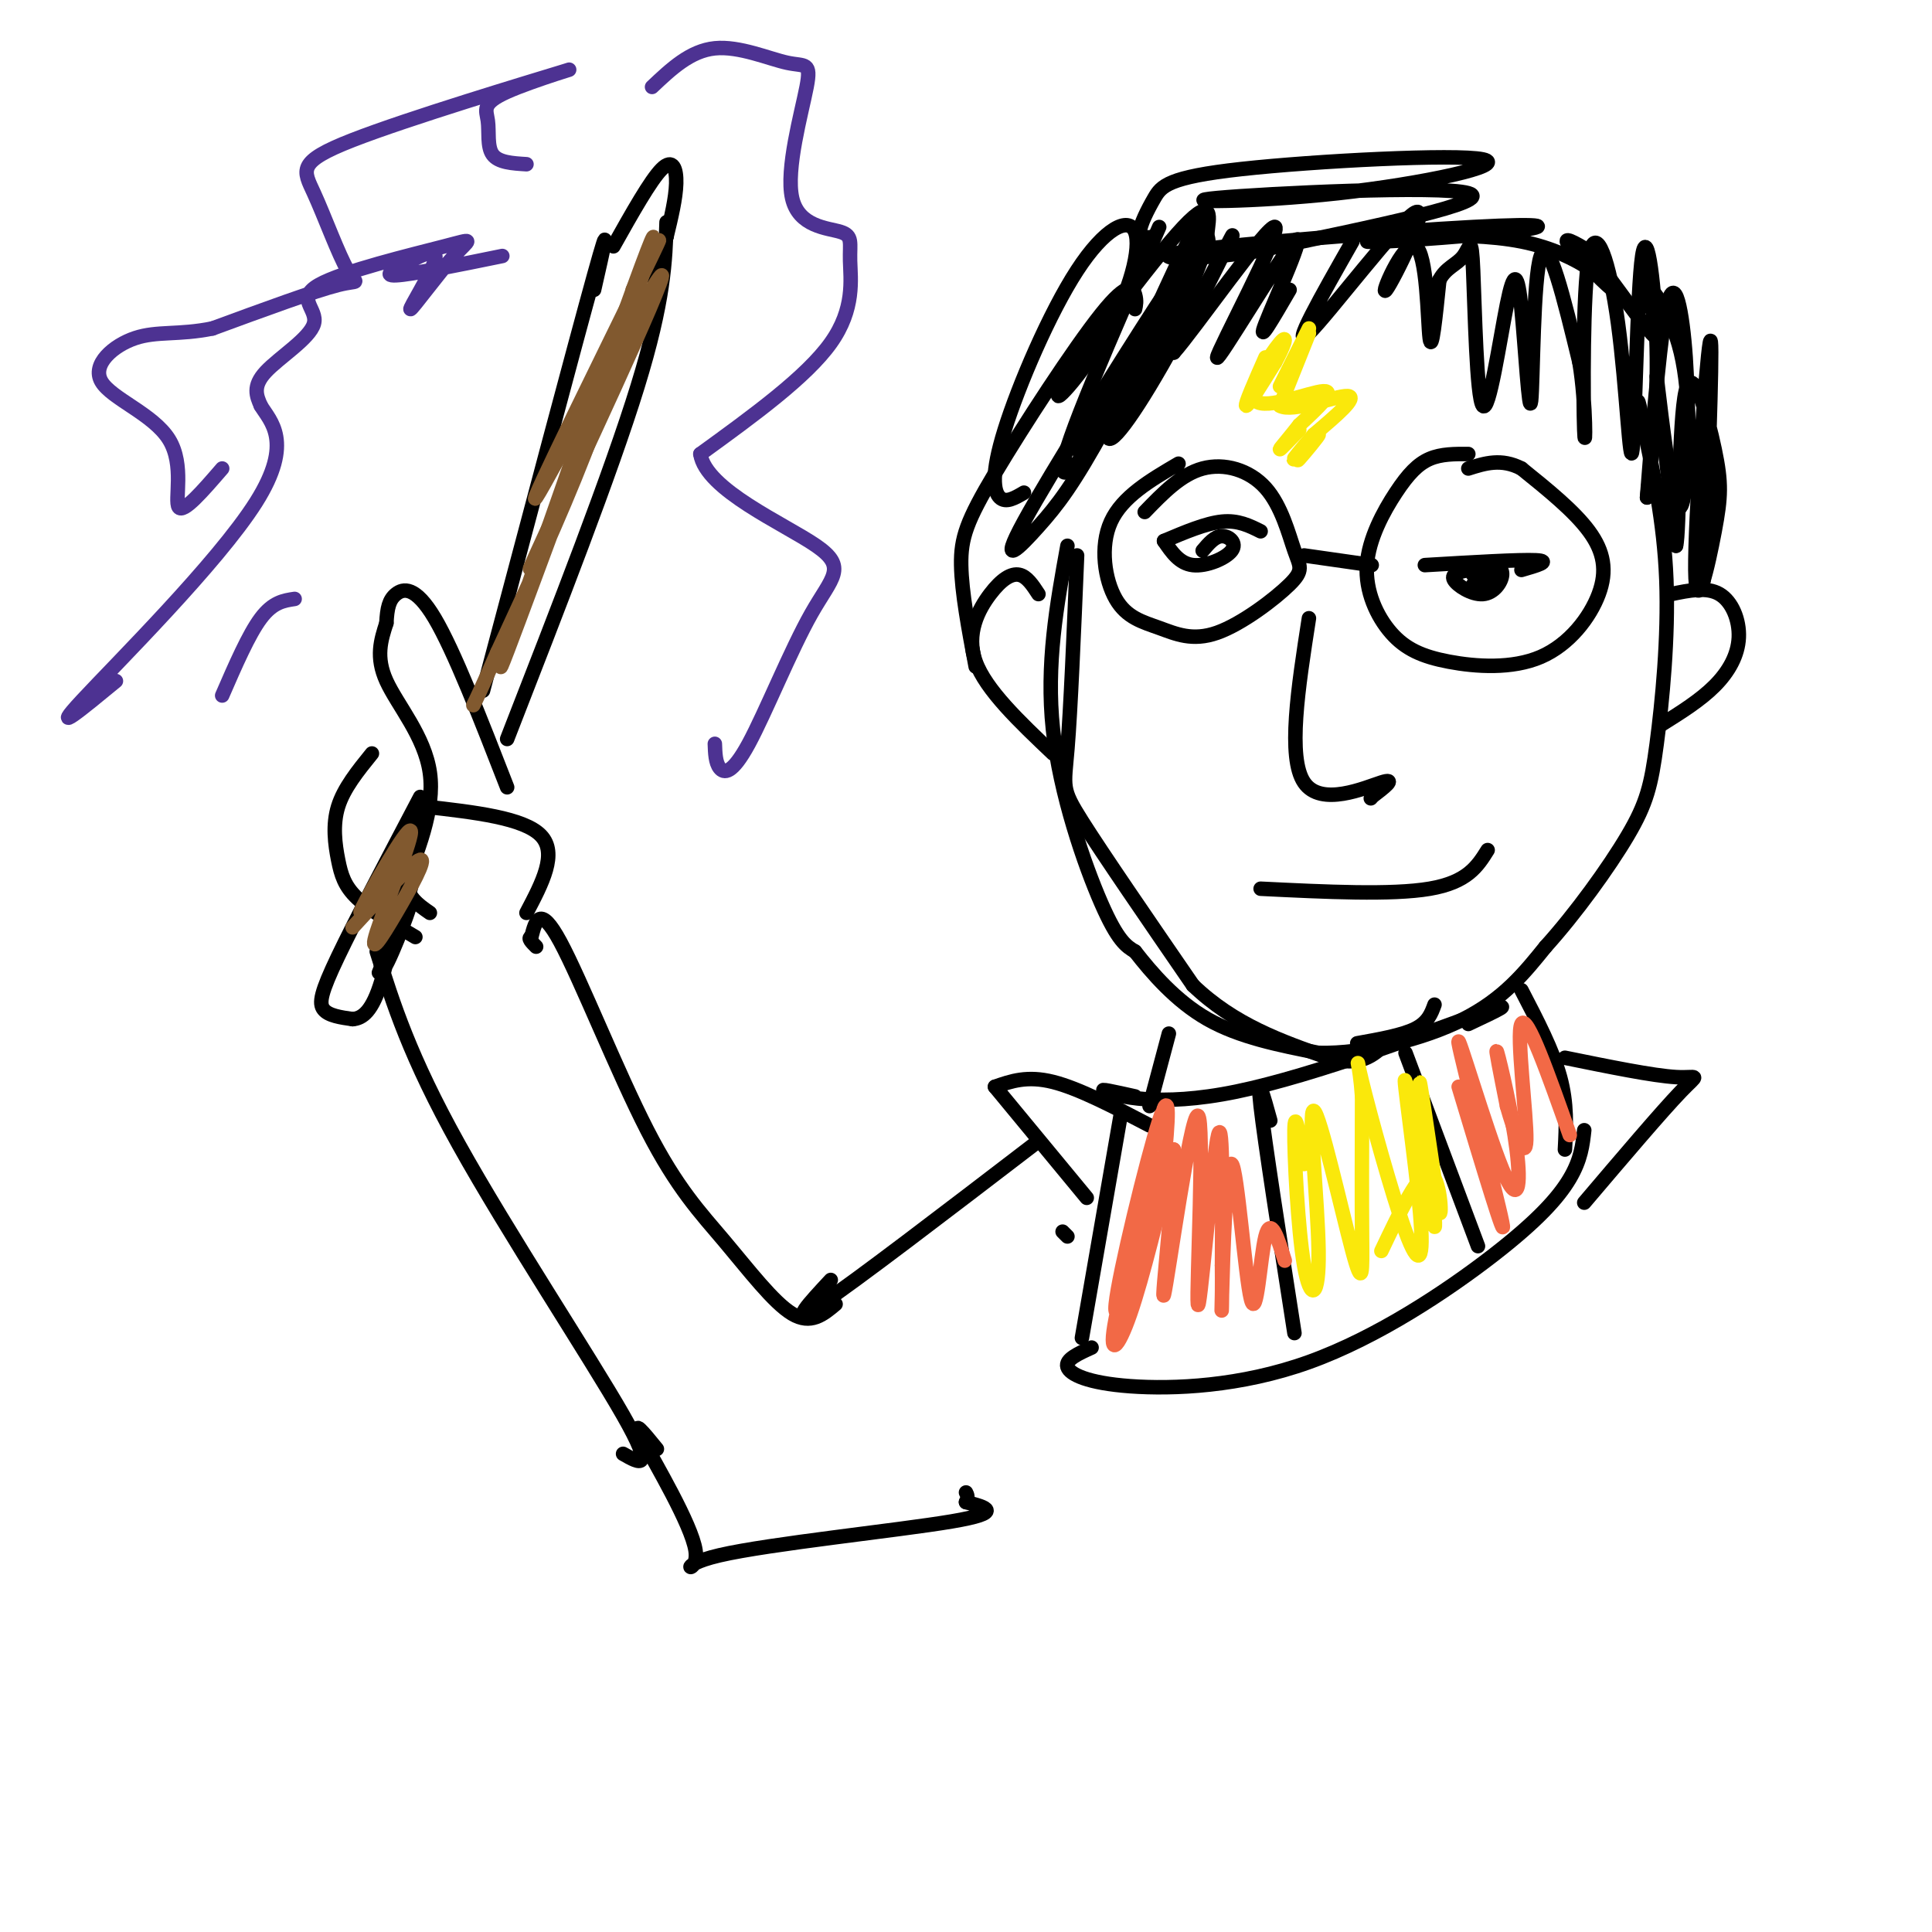 <svg viewBox='0 0 400 400' version='1.1' xmlns='http://www.w3.org/2000/svg' xmlns:xlink='http://www.w3.org/1999/xlink'><g fill='none' stroke='#000000' stroke-width='3' stroke-linecap='round' stroke-linejoin='round'><path d='M221,113c-2.222,12.267 -4.444,24.533 -3,38c1.444,13.467 6.556,28.133 10,36c3.444,7.867 5.222,8.933 7,10'/><path d='M235,197c3.400,4.356 8.400,10.244 15,14c6.600,3.756 14.800,5.378 23,7'/><path d='M273,218c9.489,0.200 21.711,-2.800 30,-7c8.289,-4.200 12.644,-9.600 17,-15'/><path d='M320,196c6.164,-6.815 13.075,-16.352 17,-23c3.925,-6.648 4.864,-10.405 6,-19c1.136,-8.595 2.467,-22.027 2,-34c-0.467,-11.973 -2.734,-22.486 -5,-33'/><path d='M340,87c-1.000,-5.833 -1.000,-3.917 -1,-2'/><path d='M235,64c0.187,-0.839 0.373,-1.678 0,-3c-0.373,-1.322 -1.306,-3.128 -7,4c-5.694,7.128 -16.148,23.188 -22,33c-5.852,9.812 -7.100,13.375 -7,19c0.100,5.625 1.550,13.313 3,21'/><path d='M238,67c3.504,-6.139 7.007,-12.278 1,-3c-6.007,9.278 -21.525,33.974 -27,44c-5.475,10.026 -0.908,5.383 3,1c3.908,-4.383 7.158,-8.506 14,-21c6.842,-12.494 17.277,-33.359 15,-31c-2.277,2.359 -17.267,27.943 -20,35c-2.733,7.057 6.791,-4.412 13,-14c6.209,-9.588 9.105,-17.294 12,-25'/><path d='M249,53c1.950,-4.379 0.825,-2.828 1,-5c0.175,-2.172 1.648,-8.069 -5,-1c-6.648,7.069 -21.418,27.103 -25,33c-3.582,5.897 4.025,-2.344 9,-11c4.975,-8.656 7.319,-17.725 6,-21c-1.319,-3.275 -6.302,-0.754 -12,8c-5.698,8.754 -12.111,23.741 -15,33c-2.889,9.259 -2.254,12.788 -1,14c1.254,1.212 3.127,0.106 5,-1'/><path d='M240,47c-10.016,22.808 -20.032,45.617 -20,50c0.032,4.383 10.111,-9.659 17,-22c6.889,-12.341 10.586,-22.980 12,-28c1.414,-5.020 0.545,-4.423 -4,5c-4.545,9.423 -12.765,27.670 -15,35c-2.235,7.330 1.514,3.743 8,-7c6.486,-10.743 15.710,-28.641 17,-31c1.290,-2.359 -5.355,10.820 -12,24'/><path d='M243,73c3.918,-4.283 19.713,-26.990 21,-26c1.287,0.990 -11.933,25.678 -12,27c-0.067,1.322 13.021,-20.721 16,-24c2.979,-3.279 -4.149,12.206 -6,17c-1.851,4.794 1.574,-1.103 5,-7'/><path d='M280,50c-6.521,11.466 -13.041,22.932 -9,19c4.041,-3.932 18.644,-23.261 22,-25c3.356,-1.739 -4.533,14.111 -6,16c-1.467,1.889 3.490,-10.184 6,-9c2.510,1.184 2.574,15.624 3,19c0.426,3.376 1.213,-4.312 2,-12'/><path d='M298,58c1.334,-2.632 3.670,-3.211 5,-5c1.330,-1.789 1.656,-4.788 2,3c0.344,7.788 0.707,26.361 2,28c1.293,1.639 3.518,-13.658 5,-21c1.482,-7.342 2.222,-6.731 3,1c0.778,7.731 1.594,22.581 2,19c0.406,-3.581 0.402,-25.595 2,-30c1.598,-4.405 4.799,8.797 8,22'/><path d='M327,75c1.489,8.823 1.212,19.881 1,14c-0.212,-5.881 -0.360,-28.699 1,-36c1.360,-7.301 4.226,0.917 6,14c1.774,13.083 2.455,31.033 3,26c0.545,-5.033 0.954,-33.047 2,-40c1.046,-6.953 2.727,7.156 3,19c0.273,11.844 -0.864,21.422 -2,31'/><path d='M341,103c0.357,-4.286 2.250,-30.500 4,-39c1.750,-8.500 3.357,0.714 4,10c0.643,9.286 0.321,18.643 0,28'/><path d='M223,115c-0.667,15.978 -1.333,31.956 -2,40c-0.667,8.044 -1.333,8.156 3,15c4.333,6.844 13.667,20.422 23,34'/><path d='M247,204c8.500,8.167 18.250,11.583 28,15'/><path d='M275,219c6.667,2.000 9.333,-0.500 12,-3'/><path d='M281,216c4.667,-0.833 9.333,-1.667 12,-3c2.667,-1.333 3.333,-3.167 4,-5'/><path d='M271,128c-2.244,14.422 -4.489,28.844 -1,34c3.489,5.156 12.711,1.044 16,0c3.289,-1.044 0.644,0.978 -2,3'/><path d='M284,165c-0.333,0.500 -0.167,0.250 0,0'/><path d='M304,94c-2.794,-0.017 -5.589,-0.033 -8,1c-2.411,1.033 -4.440,3.117 -7,7c-2.560,3.883 -5.651,9.566 -6,15c-0.349,5.434 2.046,10.620 5,14c2.954,3.380 6.468,4.956 12,6c5.532,1.044 13.081,1.558 19,-1c5.919,-2.558 10.209,-8.189 12,-13c1.791,-4.811 1.083,-8.803 -2,-13c-3.083,-4.197 -8.542,-8.598 -14,-13'/><path d='M315,97c-4.167,-2.167 -7.583,-1.083 -11,0'/><path d='M244,96c-5.823,3.414 -11.646,6.829 -14,12c-2.354,5.171 -1.237,12.100 1,16c2.237,3.900 5.596,4.771 9,6c3.404,1.229 6.852,2.816 12,1c5.148,-1.816 11.995,-7.036 15,-10c3.005,-2.964 2.166,-3.671 1,-7c-1.166,-3.329 -2.660,-9.281 -6,-13c-3.340,-3.719 -8.526,-5.205 -13,-4c-4.474,1.205 -8.237,5.103 -12,9'/><path d='M270,115c0.000,0.000 14.000,2.000 14,2'/><path d='M241,112c4.333,-1.833 8.667,-3.667 12,-4c3.333,-0.333 5.667,0.833 8,2'/><path d='M241,112c1.595,2.345 3.190,4.690 6,5c2.810,0.310 6.833,-1.417 8,-3c1.167,-1.583 -0.524,-3.024 -2,-3c-1.476,0.024 -2.738,1.512 -4,3'/><path d='M295,117c9.833,-0.583 19.667,-1.167 23,-1c3.333,0.167 0.167,1.083 -3,2'/><path d='M304,118c-1.812,0.404 -3.623,0.809 -3,2c0.623,1.191 3.681,3.170 6,3c2.319,-0.170 3.898,-2.487 4,-4c0.102,-1.513 -1.271,-2.220 -3,-2c-1.729,0.220 -3.812,1.367 -3,2c0.812,0.633 4.518,0.752 5,1c0.482,0.248 -2.259,0.624 -5,1'/><path d='M261,184c13.583,0.667 27.167,1.333 35,0c7.833,-1.333 9.917,-4.667 12,-8'/><path d='M239,49c-1.509,0.218 -3.019,0.437 -3,-1c0.019,-1.437 1.566,-4.529 3,-7c1.434,-2.471 2.753,-4.321 18,-6c15.247,-1.679 44.420,-3.188 50,-2c5.580,1.188 -12.432,5.071 -30,7c-17.568,1.929 -34.691,1.904 -25,1c9.691,-0.904 46.198,-2.687 52,-1c5.802,1.687 -19.099,6.843 -44,12'/><path d='M260,52c-13.288,2.164 -24.507,1.572 -14,0c10.507,-1.572 42.740,-4.126 59,-5c16.260,-0.874 16.548,-0.069 7,1c-9.548,1.069 -28.931,2.403 -29,2c-0.069,-0.403 19.177,-2.541 32,0c12.823,2.541 19.221,9.761 19,10c-0.221,0.239 -7.063,-6.503 -9,-9c-1.937,-2.497 1.032,-0.748 4,1'/><path d='M329,52c4.018,4.941 12.064,16.794 14,18c1.936,1.206 -2.238,-8.236 -2,-10c0.238,-1.764 4.887,4.149 7,13c2.113,8.851 1.690,20.641 1,27c-0.690,6.359 -1.647,7.289 -3,0c-1.353,-7.289 -3.101,-22.797 -3,-22c0.101,0.797 2.050,17.898 4,35'/><path d='M347,113c0.729,-2.384 0.551,-25.845 2,-32c1.449,-6.155 4.527,4.994 6,12c1.473,7.006 1.343,9.868 0,17c-1.343,7.132 -3.900,18.536 -4,8c-0.100,-10.536 2.257,-43.010 3,-47c0.743,-3.990 -0.129,20.505 -1,45'/><path d='M353,116c-0.333,7.667 -0.667,4.333 -1,1'/><path d='M346,123c3.690,-0.768 7.381,-1.536 10,0c2.619,1.536 4.167,5.375 4,9c-0.167,3.625 -2.048,7.036 -5,10c-2.952,2.964 -6.976,5.482 -11,8'/><path d='M215,123c-1.196,-1.839 -2.393,-3.679 -4,-4c-1.607,-0.321 -3.625,0.875 -6,4c-2.375,3.125 -5.107,8.179 -3,14c2.107,5.821 9.054,12.411 16,19'/></g>
<g fill='none' stroke='#fae80b' stroke-width='3' stroke-linecap='round' stroke-linejoin='round'><path d='M262,74c-2.167,4.917 -4.333,9.833 -4,10c0.333,0.167 3.167,-4.417 6,-9'/><path d='M264,75c1.697,-3.080 2.939,-6.279 1,-4c-1.939,2.279 -7.061,10.037 -5,12c2.061,1.963 11.303,-1.868 14,-2c2.697,-0.132 -1.152,3.434 -5,7'/><path d='M269,88c-1.844,2.378 -3.956,4.822 -4,5c-0.044,0.178 1.978,-1.911 4,-4'/><path d='M271,69c0.000,0.000 -6.000,15.000 -6,15'/><path d='M265,84c2.489,1.533 11.711,-2.133 14,-2c2.289,0.133 -2.356,4.067 -7,8'/><path d='M272,90c-2.362,2.762 -4.767,5.668 -4,5c0.767,-0.668 4.707,-4.911 5,-5c0.293,-0.089 -3.059,3.974 -4,5c-0.941,1.026 0.530,-0.987 2,-3'/><path d='M271,68c0.000,0.000 -6.000,12.000 -6,12'/></g>
<g fill='none' stroke='#000000' stroke-width='3' stroke-linecap='round' stroke-linejoin='round'><path d='M206,225c0.000,0.000 19.000,23.000 19,23'/><path d='M206,225c3.333,-1.167 6.667,-2.333 12,-1c5.333,1.333 12.667,5.167 20,9'/><path d='M324,219c9.156,1.867 18.311,3.733 23,4c4.689,0.267 4.911,-1.067 1,3c-3.911,4.067 -11.956,13.533 -20,23'/><path d='M235,227c-4.089,-0.911 -8.179,-1.821 -6,-1c2.179,0.821 10.625,3.375 27,0c16.375,-3.375 40.679,-12.679 50,-16c9.321,-3.321 3.661,-0.661 -2,2'/><path d='M315,205c3.250,6.250 6.500,12.500 8,18c1.500,5.500 1.250,10.250 1,15'/><path d='M328,234c-0.338,3.035 -0.677,6.069 -3,10c-2.323,3.931 -6.631,8.758 -16,16c-9.369,7.242 -23.800,16.900 -38,22c-14.200,5.100 -28.169,5.642 -37,5c-8.831,-0.642 -12.523,-2.469 -13,-4c-0.477,-1.531 2.262,-2.765 5,-4'/><path d='M232,231c0.000,0.000 -8.000,46.000 -8,46'/><path d='M263,232c-1.417,-5.167 -2.833,-10.333 -2,-3c0.833,7.333 3.917,27.167 7,47'/><path d='M291,218c0.000,0.000 15.000,40.000 15,40'/></g>
<g fill='none' stroke='#f26946' stroke-width='3' stroke-linecap='round' stroke-linejoin='round'><path d='M241,241c0.772,-8.421 1.545,-16.842 -1,-9c-2.545,7.842 -8.407,31.946 -9,38c-0.593,6.054 4.084,-5.941 7,-16c2.916,-10.059 4.070,-18.181 2,-13c-2.070,5.181 -7.365,23.664 -9,32c-1.635,8.336 0.390,6.525 3,-1c2.610,-7.525 5.805,-20.762 9,-34'/><path d='M243,238c0.498,4.581 -2.756,33.034 -2,30c0.756,-3.034 5.522,-37.556 7,-37c1.478,0.556 -0.333,36.188 0,39c0.333,2.812 2.809,-27.197 4,-34c1.191,-6.803 1.095,9.598 1,26'/><path d='M253,262c0.089,7.534 -0.189,13.370 0,6c0.189,-7.370 0.844,-27.944 2,-27c1.156,0.944 2.811,23.408 4,28c1.189,4.592 1.911,-8.688 3,-13c1.089,-4.312 2.544,0.344 4,5'/><path d='M302,225c5.062,16.798 10.125,33.597 9,28c-1.125,-5.597 -8.437,-33.588 -9,-37c-0.563,-3.412 5.622,17.756 9,26c3.378,8.244 3.948,3.566 3,-4c-0.948,-7.566 -3.414,-18.019 -4,-20c-0.586,-1.981 0.707,4.509 2,11'/><path d='M312,229c1.393,4.988 3.875,11.958 4,7c0.125,-4.958 -2.107,-21.845 -1,-24c1.107,-2.155 5.554,10.423 10,23'/></g>
<g fill='none' stroke='#fae80b' stroke-width='3' stroke-linecap='round' stroke-linejoin='round'><path d='M270,241c-0.956,-5.923 -1.913,-11.847 -2,-7c-0.087,4.847 0.695,20.463 2,28c1.305,7.537 3.134,6.995 3,-3c-0.134,-9.995 -2.232,-29.442 -1,-29c1.232,0.442 5.793,20.773 8,29c2.207,8.227 2.059,4.351 2,-3c-0.059,-7.351 -0.030,-18.175 0,-29'/><path d='M282,227c-0.476,-6.949 -1.667,-9.822 0,-3c1.667,6.822 6.190,23.339 9,31c2.810,7.661 3.905,6.467 3,-4c-0.905,-10.467 -3.810,-30.208 -3,-27c0.810,3.208 5.333,29.364 6,30c0.667,0.636 -2.524,-24.247 -3,-29c-0.476,-4.753 1.762,10.623 4,26'/><path d='M298,251c0.622,1.556 0.178,-7.556 -2,-8c-2.178,-0.444 -6.089,7.778 -10,16'/></g>
<g fill='none' stroke='#000000' stroke-width='3' stroke-linecap='round' stroke-linejoin='round'><path d='M221,256c0.000,0.000 -1.000,-1.000 -1,-1'/><path d='M214,237c-18.500,14.167 -37.000,28.333 -44,33c-7.000,4.667 -2.500,-0.167 2,-5'/><path d='M242,214c0.000,0.000 -4.000,15.000 -4,15'/><path d='M173,270c-2.569,2.156 -5.139,4.313 -9,2c-3.861,-2.313 -9.014,-9.094 -14,-15c-4.986,-5.906 -9.804,-10.936 -16,-23c-6.196,-12.064 -13.770,-31.161 -18,-39c-4.230,-7.839 -5.115,-4.419 -6,-1'/><path d='M110,194c-0.833,0.167 0.083,1.083 1,2'/><path d='M78,197c3.400,10.844 6.800,21.689 17,40c10.200,18.311 27.200,44.089 34,56c6.800,11.911 3.400,9.956 0,8'/><path d='M136,300c-2.740,-3.370 -5.480,-6.740 -3,-2c2.480,4.740 10.180,17.590 11,23c0.820,5.410 -5.241,3.380 5,1c10.241,-2.380 36.783,-5.108 48,-7c11.217,-1.892 7.108,-2.946 3,-4'/><path d='M200,311c0.500,-1.000 0.250,-1.500 0,-2'/><path d='M83,185c3.533,-8.711 7.067,-17.422 6,-25c-1.067,-7.578 -6.733,-14.022 -9,-19c-2.267,-4.978 -1.133,-8.489 0,-12'/><path d='M80,129c0.155,-3.095 0.542,-4.833 2,-6c1.458,-1.167 3.988,-1.762 8,5c4.012,6.762 9.506,20.881 15,35'/><path d='M77,156c-2.911,3.595 -5.821,7.190 -7,11c-1.179,3.810 -0.625,7.833 0,11c0.625,3.167 1.321,5.476 4,8c2.679,2.524 7.339,5.262 12,8'/><path d='M88,167c-2.083,5.667 -4.167,11.333 -4,15c0.167,3.667 2.583,5.333 5,7'/><path d='M88,167c10.250,1.167 20.500,2.333 24,6c3.500,3.667 0.250,9.833 -3,16'/><path d='M100,143c9.583,-36.083 19.167,-72.167 23,-86c3.833,-13.833 1.917,-5.417 0,3'/><path d='M105,153c10.750,-27.583 21.500,-55.167 27,-73c5.500,-17.833 5.750,-25.917 6,-34'/><path d='M127,51c3.844,-6.844 7.689,-13.689 10,-16c2.311,-2.311 3.089,-0.089 3,3c-0.089,3.089 -1.044,7.044 -2,11'/><path d='M138,49c-1.000,3.167 -2.500,5.583 -4,8'/><path d='M87,165c-6.711,12.756 -13.422,25.511 -17,33c-3.578,7.489 -4.022,9.711 -3,11c1.022,1.289 3.511,1.644 6,2'/><path d='M73,211c2.023,-0.150 4.080,-1.526 6,-8c1.920,-6.474 3.702,-18.047 3,-17c-0.702,1.047 -3.889,14.714 -3,15c0.889,0.286 5.855,-12.808 6,-14c0.145,-1.192 -4.530,9.516 -6,13c-1.470,3.484 0.265,-0.258 2,-4'/><path d='M81,196c1.289,-3.511 3.511,-10.289 4,-12c0.489,-1.711 -0.756,1.644 -2,5'/></g>
<g fill='none' stroke='#81592f' stroke-width='3' stroke-linecap='round' stroke-linejoin='round'><path d='M131,60c4.338,-8.349 8.676,-16.699 2,-3c-6.676,13.699 -24.367,49.445 -22,46c2.367,-3.445 24.791,-46.081 26,-46c1.209,0.081 -18.797,42.880 -25,56c-6.203,13.120 1.399,-3.440 9,-20'/><path d='M121,93c6.479,-18.407 18.178,-54.424 13,-41c-5.178,13.424 -27.233,76.289 -30,85c-2.767,8.711 13.755,-36.732 20,-53c6.245,-16.268 2.213,-3.362 -3,10c-5.213,13.362 -11.606,27.181 -18,41'/><path d='M103,135c-3.833,8.667 -4.417,9.833 -5,11'/><path d='M82,178c-4.319,6.679 -8.638,13.357 -7,10c1.638,-3.357 9.235,-16.750 10,-16c0.765,0.750 -5.300,15.644 -7,21c-1.700,5.356 0.965,1.173 4,-4c3.035,-5.173 6.438,-11.335 5,-11c-1.438,0.335 -7.719,7.168 -14,14'/></g>
<g fill='none' stroke='#4d3292' stroke-width='3' stroke-linecap='round' stroke-linejoin='round'><path d='M109,34c-2.901,-0.176 -5.803,-0.351 -7,-2c-1.197,-1.649 -0.690,-4.771 -1,-7c-0.310,-2.229 -1.437,-3.565 4,-6c5.437,-2.435 17.437,-5.969 11,-4c-6.437,1.969 -31.310,9.442 -43,14c-11.690,4.558 -10.195,6.201 -8,11c2.195,4.799 5.091,12.754 7,16c1.909,3.246 2.831,1.785 -2,3c-4.831,1.215 -15.416,5.108 -26,9'/><path d='M44,68c-6.995,1.427 -11.482,0.496 -16,2c-4.518,1.504 -9.067,5.444 -7,9c2.067,3.556 10.749,6.726 14,12c3.251,5.274 1.072,12.650 2,14c0.928,1.350 4.964,-3.325 9,-8'/><path d='M135,18c3.962,-3.743 7.925,-7.485 13,-8c5.075,-0.515 11.264,2.198 15,3c3.736,0.802 5.020,-0.307 4,5c-1.020,5.307 -4.345,17.030 -3,23c1.345,5.970 7.361,6.188 10,7c2.639,0.812 1.903,2.219 2,6c0.097,3.781 1.028,9.938 -4,17c-5.028,7.062 -16.014,15.031 -27,23'/><path d='M145,94c1.133,7.425 17.467,14.487 24,19c6.533,4.513 3.267,6.478 -1,14c-4.267,7.522 -9.533,20.602 -13,27c-3.467,6.398 -5.133,6.114 -6,5c-0.867,-1.114 -0.933,-3.057 -1,-5'/><path d='M104,53c-9.429,1.927 -18.858,3.854 -22,4c-3.142,0.146 0.003,-1.491 3,-3c2.997,-1.509 5.846,-2.892 5,0c-0.846,2.892 -5.385,10.057 -5,10c0.385,-0.057 5.695,-7.336 9,-11c3.305,-3.664 4.604,-3.714 -2,-2c-6.604,1.714 -21.110,5.191 -26,8c-4.890,2.809 -0.163,4.948 -1,8c-0.837,3.052 -7.239,7.015 -10,10c-2.761,2.985 -1.880,4.993 -1,7'/><path d='M54,84c1.845,3.119 6.958,7.417 -1,20c-7.958,12.583 -28.988,33.452 -36,41c-7.012,7.548 -0.006,1.774 7,-4'/><path d='M61,124c-2.250,0.333 -4.500,0.667 -7,4c-2.500,3.333 -5.250,9.667 -8,16'/></g>
</svg>
